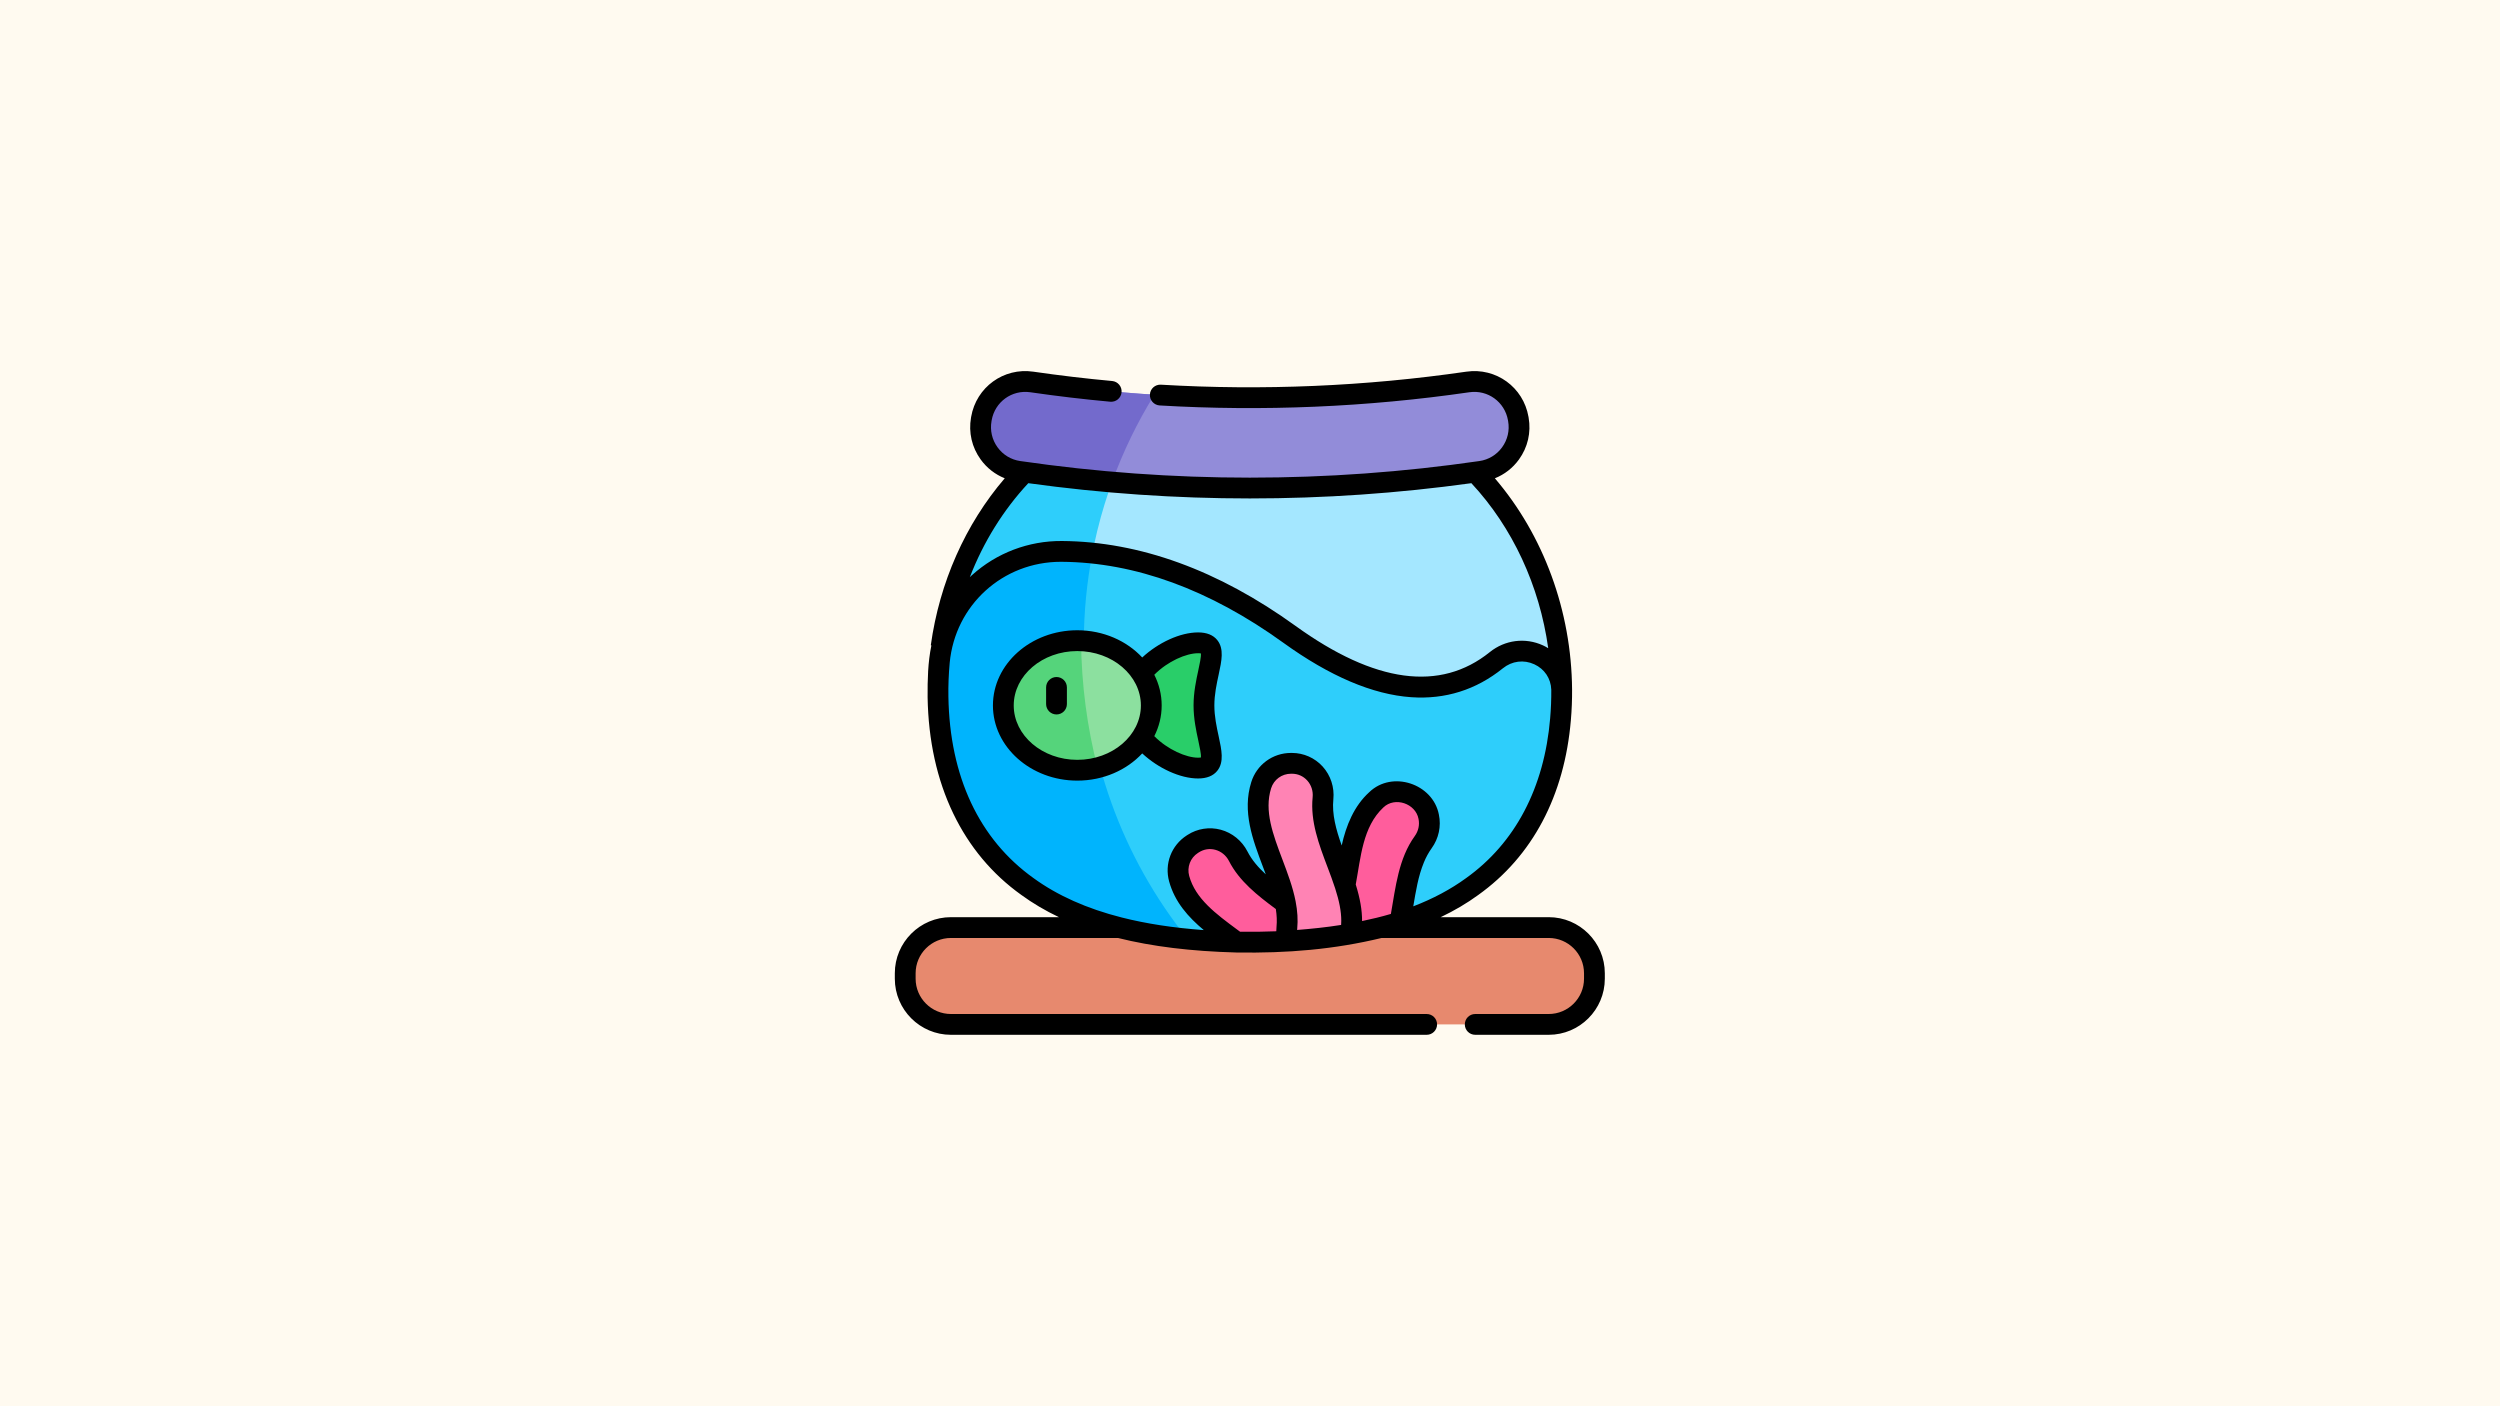 <?xml version="1.0" encoding="UTF-8" standalone="no"?>
<svg
   id="Capa_1"
   enable-background="new 0 0 512 512"
   viewBox="0 0 1280 720"
   version="1.1"
   sodipodi:docname="kalkulyator-akvariuma.svg"
   width="1280"
   height="720"
   inkscape:version="1.3.2 (091e20e, 2023-11-25, custom)"
   xmlns:inkscape="http://www.inkscape.org/namespaces/inkscape"
   xmlns:sodipodi="http://sodipodi.sourceforge.net/DTD/sodipodi-0.dtd"
   xmlns="http://www.w3.org/2000/svg"
   xmlns:svg="http://www.w3.org/2000/svg">
  <defs
     id="defs16" />
  <sodipodi:namedview
     id="namedview16"
     pagecolor="#505050"
     bordercolor="#ffffff"
     borderopacity="1"
     inkscape:showpageshadow="0"
     inkscape:pageopacity="0"
     inkscape:pagecheckerboard="1"
     inkscape:deskcolor="#505050"
     inkscape:zoom="0.56692839"
     inkscape:cx="702.0287"
     inkscape:cy="182.56274"
     inkscape:window-width="1920"
     inkscape:window-height="1017"
     inkscape:window-x="-8"
     inkscape:window-y="-8"
     inkscape:window-maximized="1"
     inkscape:current-layer="Capa_1" />
  <rect
     style="fill:#fffaf0;stroke-width:2.747;stroke-linecap:round;stroke-linejoin:round;paint-order:markers fill stroke;fill-opacity:1"
     id="rect16"
     width="1280"
     height="720"
     x="0"
     y="0" />
  <g
     id="g16"
     transform="matrix(0.71,0,0,0.71,458.148,178.148)">
    <g
       id="g12">
      <path
         d="M 471.533,487.814 H 40.467 C 22.26,487.814 7.5,473.054 7.5,454.847 v -3.901 c 0,-18.207 14.76,-32.967 32.967,-32.967 h 431.067 c 18.207,0 32.967,14.76 32.967,32.967 v 3.901 c -10e-4,18.208 -14.761,32.967 -32.968,32.967 z"
         fill="#e7896e"
         id="path1" />
      <path
         d="M 415.254,86.233 C 404.393,75.368 392.399,65.886 379.488,57.792 H 132.511 C 119.6,65.885 107.606,75.368 96.745,86.233 55.969,126.397 30.985,185.8 31.1,248.493 c 0.008,2.167 0.052,4.311 0.116,6.442 H 61.4 v 23.709 h 417.437 c 1.314,-9.625 2.022,-19.675 2.06,-30.151 C 481.014,185.8 456.03,126.397 415.254,86.233 Z"
         fill="#a4e7ff"
         id="path2" />
      <path
         d="m 142.617,278.644 c -4.141,-21.242 -6.334,-43.181 -6.334,-65.635 0,-55.899 13.446,-108.657 37.28,-155.217 H 132.511 C 119.6,65.885 107.606,75.368 96.745,86.233 55.969,126.397 30.985,185.8 31.101,248.493 c 0.008,2.167 0.052,4.311 0.116,6.442 h 30.184 v 23.709 z"
         fill="#2ecefb"
         id="path3" />
      <path
         d="m 422.637,88.985 c -110.511,16.054 -222.763,16.054 -333.274,0 C 71.423,86.378 59.22,69.4 62.336,51.542 62.373,51.328 62.411,51.114 62.448,50.9 65.445,33.73 81.545,22.028 98.794,24.532 c 104.256,15.139 210.155,15.139 314.411,0 17.249,-2.505 33.349,9.198 36.346,26.368 0.037,0.214 0.075,0.428 0.112,0.642 3.117,17.858 -9.086,34.836 -27.026,37.443 z"
         fill="#928cd9"
         id="path4" />
      <path
         d="M 187.172,33.719 C 157.631,31.857 128.148,28.795 98.794,24.533 81.546,22.028 65.445,33.73 62.448,50.9 c -0.037,0.214 -0.075,0.428 -0.112,0.642 -3.116,17.858 9.087,34.836 27.027,37.443 22.358,3.248 44.787,5.827 67.259,7.761 8.038,-22.173 18.317,-43.268 30.55,-63.027 z"
         fill="#736acc"
         id="path5" />
      <path
         d="m 480.899,248.493 c 10e-4,-0.446 0,-0.891 -10e-4,-1.337 -0.094,-24.26 -28.242,-37.209 -47.131,-21.987 -32.478,26.172 -80.031,31.263 -149.152,-18.629 -61.46,-44.363 -117.155,-59.487 -164.211,-59.825 -45.741,-0.329 -84.126,34.254 -88.313,79.804 -0.667,7.261 -1.002,14.594 -0.989,21.973 0.231,63.1 24.229,111.103 64.534,139.895 40.231,29.37 96.769,39.529 160.365,40.268 63.596,-0.739 120.134,-10.898 160.365,-40.268 40.304,-28.791 64.302,-76.794 64.533,-139.894 z"
         fill="#2ecefb"
         id="path6" />
      <path
         d="m 136.283,213.01 c 0,-22.249 2.155,-43.992 6.223,-65.053 -7.561,-0.789 -14.933,-1.189 -22.103,-1.241 -45.741,-0.329 -84.126,34.254 -88.313,79.804 -0.667,7.261 -1.002,14.594 -0.989,21.973 0.232,63.1 24.229,111.103 64.534,139.895 30.499,22.265 70.375,33.483 115.588,37.933 -46.878,-58.418 -74.94,-132.582 -74.94,-213.311 z"
         fill="#00b4fd"
         id="path7" />
      <path
         d="m 247.616,366.511 c -6.138,-12.024 -21.104,-16.376 -32.449,-9.06 l -0.599,0.386 c -8.27,5.332 -12.132,15.421 -9.517,24.906 5.653,20.499 24.066,32.77 41.423,45.723 3.159,0.086 6.331,0.154 9.526,0.191 18.634,-0.217 36.656,-1.25 53.846,-3.331 -17.089,-21.961 -49.564,-34.002 -62.23,-58.815 z"
         fill="#ff5d9c"
         id="path8" />
      <path
         d="m 374.352,323.348 -0.616,-0.358 c -8.511,-4.938 -19.252,-3.788 -26.509,2.858 -26.539,24.303 -15.467,70.428 -35.702,98.389 -0.23,0.318 -0.449,0.64 -0.66,0.964 18.941,-2.343 36.858,-5.972 53.43,-11.23 3.879,-20.191 5.316,-41.799 16.754,-57.605 7.914,-10.936 4.98,-26.243 -6.697,-33.018 z"
         fill="#ff5d9c"
         id="path9" />
      <path
         d="m 308.769,324.744 c 1.357,-13.431 -8.863,-25.199 -22.362,-25.199 h -0.713 c -9.84,0 -18.553,6.386 -21.495,15.775 -10.759,34.34 21.967,68.679 18.497,103.019 -0.329,3.26 0.028,6.419 0.944,9.338 15.568,-0.947 30.594,-2.594 44.925,-5.102 6.251,-32.61 -23.091,-65.221 -19.796,-97.831 z"
         fill="#ff83b4"
         id="path10" />
      <path
         d="m 222.921,257.805 c 0,24.943 14.433,45.163 -4.222,45.163 -18.655,0 -49.823,-20.22 -49.823,-45.163 0,-24.943 31.168,-45.163 49.823,-45.163 18.655,0 4.222,20.22 4.222,45.163 z"
         fill="#29ce69"
         id="path11" />
      <ellipse
         cx="131.595"
         cy="257.805"
         fill="#8ce09f"
         rx="53.348"
         ry="46.718"
         id="ellipse11" />
      <path
         d="m 134.304,211.147 c -0.898,-0.039 -1.801,-0.06 -2.709,-0.06 -29.463,0 -53.348,20.916 -53.348,46.718 0,25.802 23.885,46.718 53.348,46.718 5.065,0 9.958,-0.631 14.601,-1.786 -7.514,-29.316 -11.609,-59.998 -11.892,-91.59 z"
         fill="#55d47b"
         id="path12" />
    </g>
    <g
       id="g15">
      <path
         d="m 471.53,410.485 h -77.88 c 9.842,-4.693 18.9,-10.036 27.068,-15.997 39.09,-27.914 62.195,-71.56 66.807,-126.132 0.629,-7.35 0.92,-14.716 0.865,-22.098 -0.423,-56.533 -20.581,-111.276 -55.679,-152.26 6.893,-2.739 12.888,-7.374 17.365,-13.555 6.363,-8.784 8.84,-19.506 6.977,-30.184 L 456.94,49.61 c -3.723,-21.333 -23.411,-35.607 -44.812,-32.5 -72.755,10.564 -146.857,13.722 -220.249,9.383 -4.149,-0.242 -7.686,2.909 -7.93,7.044 -0.245,4.135 2.909,7.685 7.044,7.929 74.406,4.399 149.531,1.198 223.29,-9.512 13.316,-1.935 25.562,6.954 27.879,20.228 l 0.113,0.649 c 1.162,6.658 -0.382,13.339 -4.346,18.812 -3.937,5.435 -9.75,8.957 -16.371,9.918 C 311.702,97.52 200.297,97.52 90.441,81.561 83.821,80.6 78.007,77.077 74.07,71.643 70.106,66.169 68.562,59.488 69.725,52.823 l 0.11,-0.634 c 2.318,-13.28 14.565,-22.171 27.88,-20.235 19.074,2.769 38.468,5.065 57.644,6.824 4.117,0.375 7.775,-2.659 8.154,-6.784 0.379,-4.125 -2.659,-7.775 -6.784,-8.154 -18.914,-1.735 -38.044,-4 -56.858,-6.731 -21.4,-3.111 -41.089,11.167 -44.813,32.507 l -0.11,0.634 c -1.865,10.685 0.612,21.407 6.975,30.191 4.473,6.176 10.461,10.808 17.347,13.548 -28.421,33.156 -47.024,75.14 -53.317,120.383 0.141,0.047 0.279,0.099 0.416,0.158 -2.537,12.217 -2.804,24.869 -2.728,37.318 0.518,31.239 6.748,59.471 18.517,83.913 11.511,23.907 28.039,43.666 49.061,58.681 8.197,5.983 17.261,11.338 27.134,16.042 H 40.47 C 18.155,410.484 0,428.634 0,450.944 v 3.9 c 0,22.315 18.155,40.47 40.47,40.47 h 343.067 c 4.142,0 7.5,-3.358 7.5,-7.5 0,-4.142 -3.358,-7.5 -7.5,-7.5 H 40.47 C 26.426,480.314 15,468.888 15,454.844 v -3.9 c 0,-14.039 11.426,-25.46 25.47,-25.46 h 120.449 c 24.664,6.159 52.593,9.591 85.421,10.479 36.811,0.581 70.571,-2.231 104.695,-10.479 H 471.53 c 14.044,0 25.47,11.421 25.47,25.46 v 3.9 c 0,14.044 -11.426,25.47 -25.47,25.47 h -52.992 c -4.142,0 -7.5,3.358 -7.5,7.5 0,4.142 3.358,7.5 7.5,7.5 h 52.992 c 22.315,0 40.47,-18.155 40.47,-40.47 v -3.9 c 0,-22.309 -18.155,-40.459 -40.47,-40.459 z M 311.959,374.182 c 1.933,5.118 3.932,10.409 5.583,15.527 2.997,9.281 4.407,16.68 4.407,23.344 0,1.025 -0.034,2.032 -0.1,3.026 -10.397,1.675 -21.429,2.807 -31.74,3.624 0.02,-0.335 0.047,-0.672 0.086,-1.006 0.589,-6.181 0.198,-12.646 -1.196,-19.766 -2.006,-10.229 -5.812,-20.299 -9.492,-30.038 -6.812,-18.029 -13.247,-35.058 -8.151,-51.328 1.97,-6.293 7.73,-10.521 14.333,-10.521 h 0.72 c 4.248,0 8.154,1.733 10.998,4.879 2.927,3.238 4.349,7.636 3.9,12.067 -1.752,17.354 4.554,34.048 10.652,50.192 z m 40.336,-42.806 c 8.253,-7.997 23.256,-2.879 25.357,8.202 0.906,4.27 -0.07,8.785 -2.679,12.39 -11.735,16.237 -13.836,36.887 -17.243,56.17 -6.781,2.01 -13.788,3.7 -20.778,5.154 0.036,-7.868 -1.429,-16.275 -4.565,-26.393 3.626,-19.435 4.955,-41.576 19.908,-55.523 z m -77.53,73.241 c 0.706,4.559 0.874,8.726 0.499,12.656 -0.11,1.124 -0.179,2.25 -0.176,3.374 -8.553,0.363 -17.147,0.454 -26.104,0.345 -0.689,-0.512 -1.38,-1.023 -2.07,-1.533 -15.482,-11.459 -30.105,-22.283 -34.632,-38.702 -1.75,-6.363 0.803,-13.041 6.3,-16.584 l 0.656,-0.416 c 3.566,-2.303 7.785,-2.965 11.879,-1.862 4.217,1.134 7.797,4.062 9.823,8.03 7.479,14.654 20.675,24.938 33.825,34.692 z M 415.766,97.525 c 29.741,31.908 49.169,74.004 55.418,118.996 -1.21,-0.737 -2.461,-1.425 -3.774,-2.028 -12.708,-5.837 -27.402,-3.981 -38.346,4.841 -35.719,28.78 -82.843,22.431 -140.064,-18.871 -55.734,-40.236 -112.441,-60.844 -168.546,-61.249 -23.989,-0.146 -47.025,8.573 -64.809,24.626 -0.534,0.482 -1.042,0.986 -1.563,1.479 9.817,-25.313 24.079,-48.389 42.17,-67.793 53.029,7.332 106.379,11.005 159.748,11.004 53.362,0.001 106.741,-3.674 159.766,-11.005 z M 38.639,251.565 c -0.159,-8.18 0.203,-16.332 0.931,-24.499 3.907,-41.645 38.292,-72.854 80.167,-72.854 0.201,0 0.408,0.001 0.609,0.002 52.927,0.382 106.716,20.034 159.875,58.412 33.427,24.126 64.445,37.328 92.195,39.238 24.567,1.691 46.792,-5.324 66.062,-20.851 6.583,-5.305 15.059,-6.386 22.673,-2.889 7.38,3.39 11.95,10.231 12.24,18.317 0.056,6.88 -0.22,13.699 -0.803,20.562 -4.238,50.14 -25.188,90.002 -60.647,115.323 -10.995,8.022 -23.761,14.841 -38.067,20.345 1.825,-10.711 3.489,-21.604 7.658,-31.702 1.467,-3.604 3.34,-7.038 5.595,-10.207 5.09,-7.033 6.985,-15.89 5.2,-24.299 -4.301,-22.246 -33.701,-32.021 -50.161,-16.148 -11.03,9.959 -16.776,24.227 -19.912,38.469 -4.087,-11.503 -7.105,-22.546 -6.021,-33.283 0.875,-8.641 -1.93,-17.255 -7.696,-23.634 -5.642,-6.242 -13.706,-9.821 -22.126,-9.821 h -0.72 c -13.195,0 -24.707,8.455 -28.647,21.038 -6.644,21.21 1.021,41.496 8.434,61.113 0.687,1.819 1.362,3.613 2.025,5.397 -5.448,-5.002 -10.065,-10.343 -13.201,-16.488 -3.951,-7.74 -10.98,-13.461 -19.287,-15.696 -8.123,-2.185 -16.838,-0.82 -23.855,3.709 l -0.651,0.413 c -11.086,7.145 -16.185,20.488 -12.688,33.208 4.108,14.901 13.793,25.676 24.98,35.053 -21.974,-1.605 -41.48,-4.603 -59.139,-9.077 -25.103,-6.356 -46.5,-15.907 -63.661,-28.433 C 60.811,354.29 39.593,309.101 38.639,251.565 Z"
         id="path13" />
      <path
         d="m 178.413,292.394 c 11.611,10.778 27.435,18.073 40.282,18.073 6.217,0 10.863,-1.853 13.81,-5.506 5.064,-6.279 3.188,-14.934 1.015,-24.955 -1.45,-6.691 -3.094,-14.274 -3.094,-22.202 0,-7.922 1.644,-15.504 3.094,-22.194 2.173,-10.024 4.05,-18.682 -1.016,-24.963 -2.946,-3.653 -7.592,-5.506 -13.809,-5.506 -12.865,0 -28.663,7.291 -40.28,18.077 -11.17,-11.985 -28.011,-19.632 -46.82,-19.632 -33.552,0 -60.848,24.322 -60.848,54.218 0,29.896 27.296,54.218 60.848,54.218 18.808,0.002 35.648,-7.644 46.818,-19.628 z m 40.282,-72.252 c 0.994,0 1.646,0.082 2.046,0.16 0.254,2.282 -0.967,7.915 -1.881,12.131 -1.53,7.058 -3.434,15.842 -3.434,25.372 0,9.535 1.905,18.321 3.435,25.38 0.913,4.212 2.133,9.841 1.88,12.123 -0.399,0.079 -1.052,0.16 -2.046,0.16 -8.49,0 -21.892,-5.743 -31.577,-15.525 3.41,-6.765 5.324,-14.253 5.324,-22.137 0,-7.884 -1.914,-15.373 -5.325,-22.139 9.689,-9.786 23.07,-15.525 31.578,-15.525 z m -87.1,76.882 c -25.281,0 -45.848,-17.593 -45.848,-39.218 0,-21.625 20.567,-39.218 45.848,-39.218 25.28,0 45.848,17.593 45.848,39.218 0,21.625 -20.568,39.218 -45.848,39.218 z"
         id="path14" />
      <path
         d="m 116.595,237.305 c -4.142,0 -7.5,3.358 -7.5,7.5 v 12 c 0,4.142 3.358,7.5 7.5,7.5 4.142,0 7.5,-3.358 7.5,-7.5 v -12 c 0,-4.142 -3.358,-7.5 -7.5,-7.5 z"
         id="path15" />
    </g>
  </g>
</svg>

